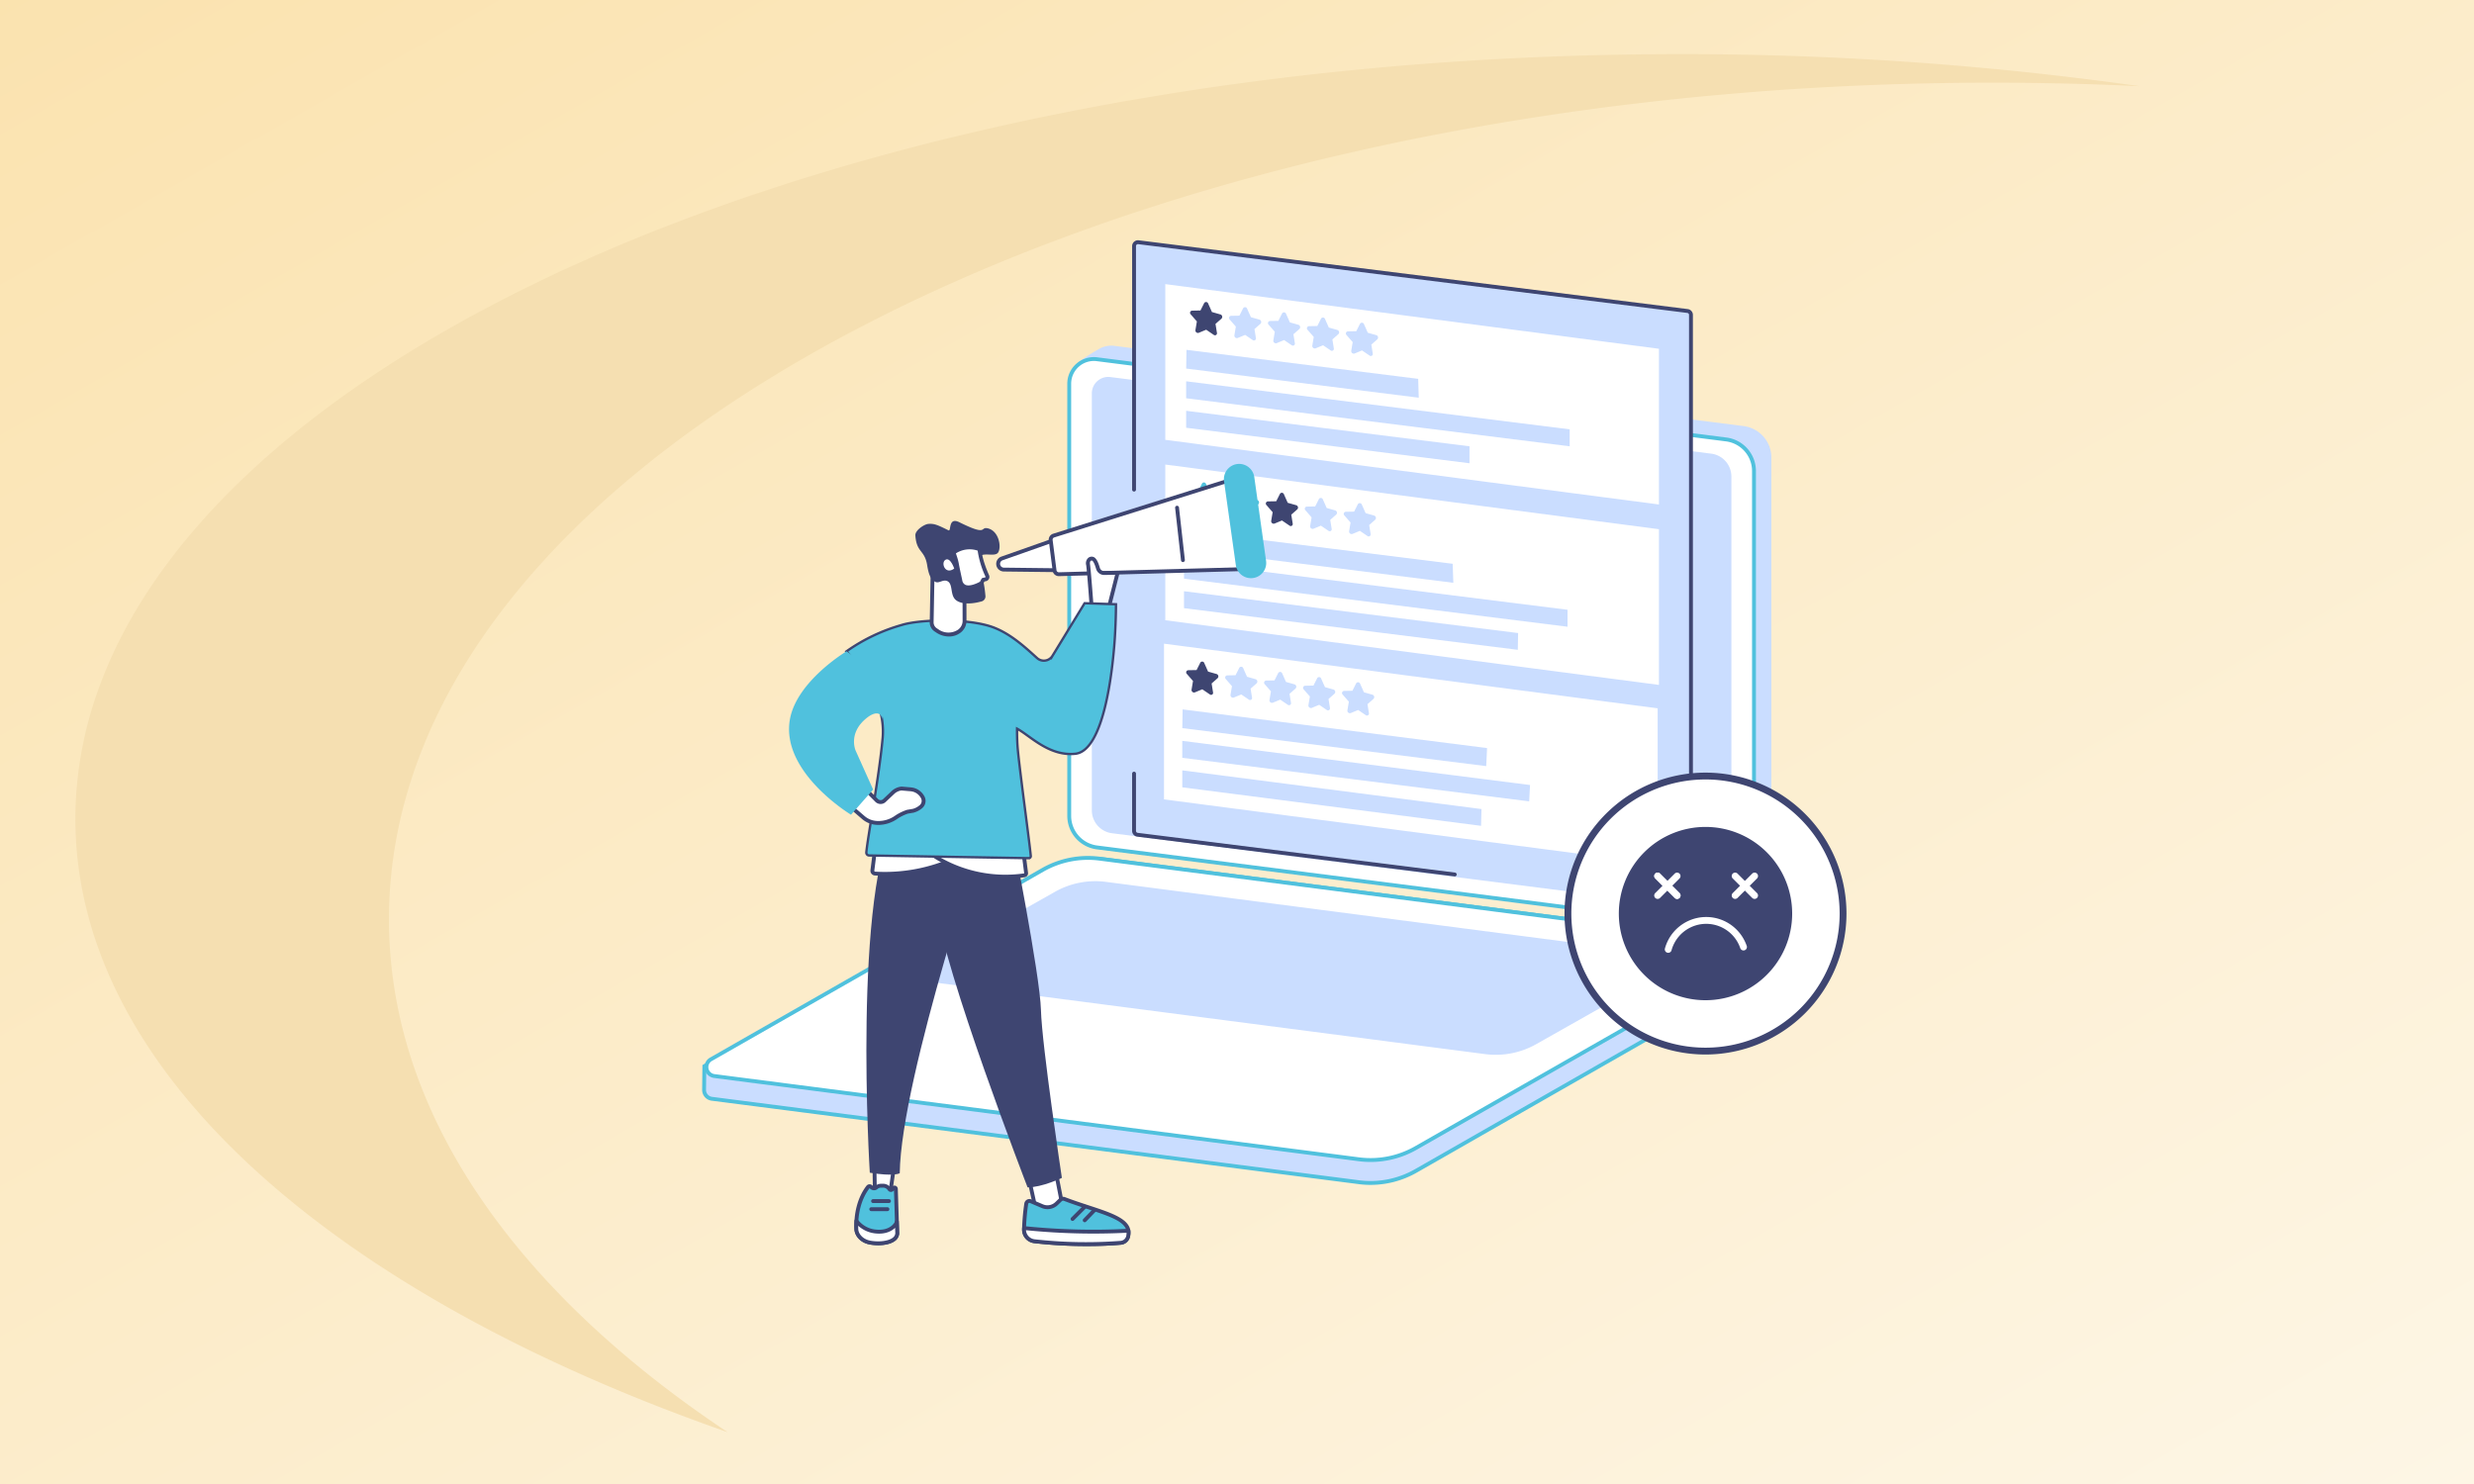 <?xml version="1.0" encoding="utf-8"?>
<svg xmlns="http://www.w3.org/2000/svg" xmlns:xlink="http://www.w3.org/1999/xlink" width="1050" height="630" viewBox="0 0 1050 630">
  <rect x="0" y="0" width="1050" height="630" fill="#808080" stroke="none"/>
  <defs>
    <linearGradient id="linear-gradient" x1="1.473" y1="1.474" x2="-0.412" y2="-0.479" gradientUnits="objectBoundingBox">
      <stop offset="0" stop-color="#fff"/>
      <stop offset="1" stop-color="#f9da97"/>
    </linearGradient>
    <clipPath id="clip-path">
      <rect id="Rectangle_26683" data-name="Rectangle 26683" width="453.794" height="427" fill="none"/>
    </clipPath>
    <clipPath id="clip-path-2">
      <rect id="Rectangle_26714" data-name="Rectangle 26714" width="119.673" height="119.673" fill="none"/>
    </clipPath>
    <clipPath id="clip-how_to_delete_my_google_reviews">
      <rect width="1050" height="630"/>
    </clipPath>
  </defs>
  <g id="how_to_delete_my_google_reviews" data-name="how to delete my google reviews" clip-path="url(#clip-how_to_delete_my_google_reviews)">
    <rect width="1050" height="630" fill="#fff"/>
    <path id="Subtraction_10" data-name="Subtraction 10" d="M0,0H1050V630H0Z" fill="url(#linear-gradient)"/>
    <path id="Path_311" data-name="Path 311" d="M233.916,433.238c.207,106.89,109.118,201.462,276.807,260.05C420.814,633.411,367.16,557.98,367,475.929,366.61,280.316,670.2,121.144,1045.078,120.4q32.9-.059,65.023,1.5a1381.87,1381.87,0,0,0-198.052-13.615C537.175,109.032,233.563,254.51,233.916,433.238Z" transform="translate(-201.916 -85.289)" fill="#f5dfb1"/>
    <g id="Group_2755" data-name="Group 2755" transform="translate(298 102)">
      <g id="Group_2754" data-name="Group 2754" clip-path="url(#clip-path)">
        <path id="Path_4096" data-name="Path 4096" d="M574.832,326.373,306.971,289.121a13.47,13.47,0,0,1-11.766-13.361L291.531,88.924a92.254,92.254,0,0,1,9.567-6.089,10.4,10.4,0,0,1,5.9-.966L574.06,115.929a13.468,13.468,0,0,1,11.765,13.361V312.8A10.426,10.426,0,0,1,582,320.884c-2.137,1.757-7.172,5.489-7.172,5.489" transform="translate(-132.032 -37.039)" fill="#caddff"/>
        <path id="Path_4097" data-name="Path 4097" d="M563.593,333.552,296.529,299.494a13.468,13.468,0,0,1-11.765-13.361V102.626a10.466,10.466,0,0,1,11.79-10.382L563.618,126.3a13.47,13.47,0,0,1,11.766,13.361V323.17a10.466,10.466,0,0,1-11.79,10.382" transform="translate(-128.967 -41.737)" fill="#fff"/>
        <path id="Path_4098" data-name="Path 4098" d="M564.237,333.78a11.278,11.278,0,0,1-1.427-.091L295.745,299.63a14.32,14.32,0,0,1-12.482-14.175V101.948a11.287,11.287,0,0,1,12.715-11.2L563.043,124.81a14.319,14.319,0,0,1,12.482,14.175V322.492a11.287,11.287,0,0,1-11.288,11.287m-1.22-1.719a9.645,9.645,0,0,0,10.866-9.568V138.985a12.674,12.674,0,0,0-11.048-12.547L295.77,92.379a9.645,9.645,0,0,0-10.866,9.568V285.455A12.674,12.674,0,0,0,295.953,298Z" transform="translate(-128.287 -41.059)" fill="#50c1dd"/>
        <path id="Path_4099" data-name="Path 4099" d="M565.856,332.273,310.85,299.753a9.8,9.8,0,0,1-8.556-9.716V113.026a6.991,6.991,0,0,1,7.875-6.935l255.006,32.521a9.794,9.794,0,0,1,8.556,9.716v177.01a6.99,6.99,0,0,1-7.875,6.934" transform="translate(-136.906 -48.022)" fill="#caddff"/>
        <path id="Path_4100" data-name="Path 4100" d="M279.5,617.24,4.835,581.818A3.786,3.786,0,0,1,1.5,577.943c.019-1.241.119-9.984.119-9.984l145.229-83.025a41.538,41.538,0,0,1,25-4.7l271.2,34.984A4.648,4.648,0,0,1,446.728,518l.436,1.021s-.233,7.291-.138,8.995a3.728,3.728,0,0,1-1.92,3.5L303.521,612.476A38.557,38.557,0,0,1,279.5,617.24" transform="translate(-0.679 -217.351)" fill="#caddff"/>
        <path id="Path_4101" data-name="Path 4101" d="M283.658,617.687a38.917,38.917,0,0,1-4.941-.314L4.051,581.951a4.6,4.6,0,0,1-4.05-4.7c.019-1.241.119-9.981.119-9.981l.005-.47.408-.233,145.229-83.024a42.319,42.319,0,0,1,25.514-4.8l271.2,34.984A5.49,5.49,0,0,1,446.8,517l.507,1.188-.005.182c0,.072-.231,7.274-.139,8.923a4.537,4.537,0,0,1-2.333,4.261L303.249,612.508a39.651,39.651,0,0,1-19.591,5.179m-4.732-1.942a37.964,37.964,0,0,0,23.509-4.662L444.018,530.13a2.888,2.888,0,0,0,1.508-2.745c-.088-1.588.1-7.72.132-8.884l-.365-.854a3.842,3.842,0,0,0-3.029-2.292l-271.2-34.984a40.618,40.618,0,0,0-24.49,4.6L1.756,567.756c-.021,1.832-.1,8.45-.114,9.518a2.98,2.98,0,0,0,2.618,3.048Z" transform="translate(0 -216.67)" fill="#50c1dd"/>
        <path id="Path_4102" data-name="Path 4102" d="M39.429,576.087l-32.8-4.237a3.817,3.817,0,0,1-1.408-7.1l140.825-80.43a38.557,38.557,0,0,1,24.021-4.764L443.749,514.91a3.816,3.816,0,0,1,1.408,7.1L304.334,602.44a38.557,38.557,0,0,1-24.021,4.764Z" transform="translate(-1.492 -217.045)" fill="#fff"/>
        <path id="Path_4103" data-name="Path 4103" d="M284.47,607.657a38.909,38.909,0,0,1-4.941-.314L5.844,571.988a4.638,4.638,0,0,1-1.71-8.627l140.825-80.43a39.609,39.609,0,0,1,24.531-4.865L443.175,513.42a4.638,4.638,0,0,1,1.71,8.627l-140.825,80.43a39.647,39.647,0,0,1-19.59,5.18M38.855,574.6l240.884,31.118a37.97,37.97,0,0,0,23.508-4.663l140.824-80.43a3,3,0,0,0-1.105-5.573L169.282,479.694a37.962,37.962,0,0,0-23.508,4.663L4.949,564.787a3,3,0,0,0,1.105,5.573Z" transform="translate(-0.812 -216.37)" fill="#50c1dd"/>
        <path id="Path_4104" data-name="Path 4104" d="M408.623,570.744,171.3,539.863a3.447,3.447,0,0,1-1.272-6.413l55.8-31.548a34.823,34.823,0,0,1,21.7-4.3l237.319,30.88a3.447,3.447,0,0,1,1.272,6.413l-55.8,31.548a34.829,34.829,0,0,1-21.7,4.3" transform="translate(-76.218 -225.231)" fill="#caddff"/>
        <path id="Path_4105" data-name="Path 4105" d="M569.547,282.252,336.5,253.053a1.658,1.658,0,0,1-1.451-1.645V3.157a1.657,1.657,0,0,1,1.864-1.645l233.046,29.2a1.658,1.658,0,0,1,1.451,1.645V280.607a1.657,1.657,0,0,1-1.863,1.645" transform="translate(-151.741 -0.679)" fill="#caddff"/>
        <path id="Path_4106" data-name="Path 4106" d="M568.792,127.577,359.273,100.126v-66.1L568.792,61.472Z" transform="translate(-162.712 -15.408)" fill="#fff"/>
        <path id="Path_4107" data-name="Path 4107" d="M568.794,267.577l-209.52-27.451v-66.1l209.52,27.451Z" transform="translate(-162.713 -78.813)" fill="#fff"/>
        <path id="Path_4108" data-name="Path 4108" d="M567.8,406.577l-209.52-27.451v-66.1L567.8,340.472Z" transform="translate(-162.26 -141.765)" fill="#fff"/>
        <path id="Path_4109" data-name="Path 4109" d="M538.237,137.039,375.462,116.644v-7.2l162.775,20.395Z" transform="translate(-170.044 -49.569)" fill="#caddff"/>
        <path id="Path_4110" data-name="Path 4110" d="M495.722,154.6l-120.26-15.068v-7.2l120.26,15.068Z" transform="translate(-170.044 -59.934)" fill="#caddff"/>
        <path id="Path_4111" data-name="Path 4111" d="M474.188,105.345l-98.7-12.366.132-7.947,98.343,12.31Z" transform="translate(-170.055 -38.51)" fill="#caddff"/>
        <path id="Path_4112" data-name="Path 4112" d="M391.373,53.174l-3.581-1.018-1.6-3.593a.935.935,0,0,0-1.683-.224l-1.6,3.168-3.581.066a.919.919,0,0,0-.52,1.6l2.592,2.976-.612,3.635a1.077,1.077,0,0,0,1.362,1.212l3.2-1.329,3.2,2.18a.849.849,0,0,0,1.362-.85l-.612-3.8,2.592-2.287a1.064,1.064,0,0,0-.52-1.737" transform="translate(-171.427 -21.692)" fill="#3e4571"/>
        <path id="Path_4113" data-name="Path 4113" d="M421.6,57.189l-3.581-1.018-1.6-3.593a.935.935,0,0,0-1.683-.224l-1.6,3.168-3.581.066a.919.919,0,0,0-.52,1.6l2.592,2.976-.612,3.635a1.077,1.077,0,0,0,1.362,1.212l3.2-1.329,3.2,2.18a.849.849,0,0,0,1.362-.85l-.612-3.8,2.592-2.287a1.064,1.064,0,0,0-.52-1.737" transform="translate(-185.116 -23.511)" fill="#caddff"/>
        <path id="Path_4114" data-name="Path 4114" d="M451.822,61.2l-3.581-1.018-1.6-3.593a.936.936,0,0,0-1.684-.224l-1.6,3.168-3.581.066a.919.919,0,0,0-.521,1.6l2.592,2.976-.612,3.635a1.077,1.077,0,0,0,1.362,1.212l3.2-1.329,3.2,2.18a.849.849,0,0,0,1.362-.85l-.612-3.8,2.592-2.287a1.064,1.064,0,0,0-.52-1.737" transform="translate(-198.804 -25.329)" fill="#caddff"/>
        <path id="Path_4115" data-name="Path 4115" d="M482.047,65.22,478.465,64.2l-1.6-3.593a.935.935,0,0,0-1.683-.224l-1.6,3.168L470,63.619a.918.918,0,0,0-.52,1.6l2.592,2.976-.612,3.635a1.076,1.076,0,0,0,1.362,1.212l3.2-1.329,3.2,2.18a.849.849,0,0,0,1.362-.85l-.612-3.8,2.592-2.287a1.064,1.064,0,0,0-.52-1.737" transform="translate(-212.493 -27.148)" fill="#caddff"/>
        <path id="Path_4116" data-name="Path 4116" d="M512.271,69.235l-3.581-1.018-1.6-3.593A.935.935,0,0,0,505.4,64.4l-1.6,3.168-3.581.066a.918.918,0,0,0-.52,1.6l2.592,2.976-.612,3.635a1.077,1.077,0,0,0,1.362,1.212l3.2-1.329,3.2,2.18a.849.849,0,0,0,1.362-.85l-.612-3.8,2.592-2.287a1.064,1.064,0,0,0-.52-1.737" transform="translate(-226.181 -28.966)" fill="#caddff"/>
        <path id="Path_4117" data-name="Path 4117" d="M519.689,414.119,372.461,395.645v-7.2l147.593,18.738Z" transform="translate(-168.684 -175.926)" fill="#caddff"/>
        <path id="Path_4118" data-name="Path 4118" d="M499.264,434.88l-126.8-16.346v-7.2l126.984,16.429Z" transform="translate(-168.685 -186.292)" fill="#caddff"/>
        <path id="Path_4119" data-name="Path 4119" d="M501.464,388.106,372.487,371.98l.132-7.947,129.209,16.414Z" transform="translate(-168.696 -164.868)" fill="#caddff"/>
        <path id="Path_4120" data-name="Path 4120" d="M388.372,332.175l-3.581-1.018-1.6-3.593a.935.935,0,0,0-1.684-.224l-1.6,3.168-3.581.066a.919.919,0,0,0-.521,1.6l2.592,2.976-.612,3.635A1.077,1.077,0,0,0,379.143,340l3.2-1.329,3.2,2.18a.85.85,0,0,0,1.362-.85l-.612-3.8,2.592-2.287a1.064,1.064,0,0,0-.52-1.737" transform="translate(-170.068 -148.049)" fill="#3e4571"/>
        <path id="Path_4121" data-name="Path 4121" d="M418.6,336.19l-3.581-1.018-1.6-3.593a.935.935,0,0,0-1.683-.224l-1.6,3.168-3.581.066a.919.919,0,0,0-.52,1.6l2.592,2.976-.612,3.635a1.076,1.076,0,0,0,1.362,1.212l3.2-1.329,3.2,2.18a.849.849,0,0,0,1.362-.85l-.612-3.8,2.592-2.287a1.064,1.064,0,0,0-.52-1.737" transform="translate(-183.757 -149.868)" fill="#caddff"/>
        <path id="Path_4122" data-name="Path 4122" d="M448.821,340.206l-3.581-1.018-1.6-3.593a.935.935,0,0,0-1.683-.224l-1.6,3.168-3.581.066a.919.919,0,0,0-.52,1.6l2.592,2.976-.612,3.635a1.076,1.076,0,0,0,1.362,1.212l3.2-1.329,3.2,2.18a.849.849,0,0,0,1.362-.85l-.612-3.8,2.592-2.287a1.064,1.064,0,0,0-.52-1.737" transform="translate(-197.445 -151.687)" fill="#caddff"/>
        <path id="Path_4123" data-name="Path 4123" d="M479.046,344.221l-3.581-1.018-1.6-3.593a.935.935,0,0,0-1.684-.224l-1.6,3.168L467,342.62a.919.919,0,0,0-.52,1.6l2.592,2.976-.612,3.635a1.077,1.077,0,0,0,1.362,1.212l3.2-1.329,3.2,2.18a.849.849,0,0,0,1.362-.85l-.612-3.8,2.592-2.287a1.064,1.064,0,0,0-.52-1.737" transform="translate(-211.134 -153.505)" fill="#caddff"/>
        <path id="Path_4124" data-name="Path 4124" d="M509.271,348.236l-3.581-1.018-1.6-3.593a.935.935,0,0,0-1.683-.224l-1.6,3.168-3.581.066a.919.919,0,0,0-.52,1.6l2.592,2.976-.612,3.635a1.077,1.077,0,0,0,1.362,1.212l3.2-1.329,3.2,2.18a.849.849,0,0,0,1.362-.85l-.612-3.8,2.592-2.287a1.064,1.064,0,0,0-.52-1.737" transform="translate(-224.822 -155.323)" fill="#caddff"/>
        <path id="Path_4125" data-name="Path 4125" d="M536.571,277.039,373.8,256.644v-7.2l162.775,20.395Z" transform="translate(-169.289 -112.973)" fill="#caddff"/>
        <path id="Path_4126" data-name="Path 4126" d="M515.46,297.2,373.8,279.533v-7.2l141.8,17.752Z" transform="translate(-169.289 -123.339)" fill="#caddff"/>
        <path id="Path_4127" data-name="Path 4127" d="M488.117,247.328,373.822,232.979l.132-7.947,113.889,14.226Z" transform="translate(-169.301 -101.915)" fill="#caddff"/>
        <path id="Path_4128" data-name="Path 4128" d="M389.707,193.174l-3.581-1.018-1.6-3.593a.935.935,0,0,0-1.683-.224l-1.6,3.168-3.581.066a.919.919,0,0,0-.521,1.6l2.592,2.976-.612,3.635a1.077,1.077,0,0,0,1.362,1.212l3.2-1.329,3.2,2.18a.85.85,0,0,0,1.362-.85l-.612-3.8,2.592-2.287a1.064,1.064,0,0,0-.52-1.737" transform="translate(-170.673 -85.097)" fill="#50c1dd"/>
        <path id="Path_4129" data-name="Path 4129" d="M419.931,197.189l-3.582-1.018-1.6-3.593a.935.935,0,0,0-1.683-.224l-1.6,3.168-3.582.066a.919.919,0,0,0-.52,1.6l2.592,2.976-.612,3.635a1.076,1.076,0,0,0,1.362,1.212l3.2-1.329,3.2,2.18a.849.849,0,0,0,1.362-.85l-.612-3.8,2.592-2.287a1.064,1.064,0,0,0-.52-1.737" transform="translate(-184.361 -86.915)" fill="#50c1dd"/>
        <path id="Path_4130" data-name="Path 4130" d="M450.156,201.2l-3.581-1.018-1.6-3.593a.935.935,0,0,0-1.683-.224l-1.6,3.168-3.581.066a.918.918,0,0,0-.52,1.6l2.592,2.976-.612,3.635a1.076,1.076,0,0,0,1.362,1.212l3.2-1.329,3.2,2.18a.849.849,0,0,0,1.362-.85l-.612-3.8,2.592-2.287a1.064,1.064,0,0,0-.52-1.737" transform="translate(-198.05 -88.734)" fill="#3e4571"/>
        <path id="Path_4131" data-name="Path 4131" d="M480.381,205.22,476.8,204.2l-1.6-3.593a.935.935,0,0,0-1.684-.224l-1.6,3.168-3.581.066a.918.918,0,0,0-.52,1.6l2.592,2.976-.612,3.635a1.077,1.077,0,0,0,1.362,1.212l3.2-1.329,3.2,2.18a.849.849,0,0,0,1.362-.85l-.612-3.8,2.592-2.287a1.064,1.064,0,0,0-.52-1.737" transform="translate(-211.738 -90.552)" fill="#caddff"/>
        <path id="Path_4132" data-name="Path 4132" d="M510.6,209.235l-3.581-1.018-1.6-3.593a.935.935,0,0,0-1.683-.224l-1.6,3.168-3.581.066a.918.918,0,0,0-.52,1.6l2.592,2.976-.612,3.635a1.077,1.077,0,0,0,1.362,1.212l3.2-1.329,3.2,2.18a.849.849,0,0,0,1.362-.85l-.612-3.8,2.592-2.287a1.064,1.064,0,0,0-.52-1.737" transform="translate(-225.427 -92.371)" fill="#caddff"/>
        <path id="Path_4133" data-name="Path 4133" d="M470.488,456.849a.82.82,0,0,1-.1-.007L335.719,439.97a2.483,2.483,0,0,1-2.17-2.459V413.239a.821.821,0,1,1,1.641,0v24.272a.838.838,0,0,0,.733.831l134.666,16.872a.821.821,0,0,1-.1,1.635" transform="translate(-151.062 -186.781)" fill="#3e4571"/>
        <path id="Path_4134" data-name="Path 4134" d="M569.074,282.407a2.418,2.418,0,0,1-.307-.019l-46.939-5.881a.821.821,0,0,1,.2-1.629l46.938,5.881a.837.837,0,0,0,.941-.831V31.677a.839.839,0,0,0-.733-.831L336.131,1.648a.837.837,0,0,0-.94.831V105.826a.821.821,0,1,1-1.641,0V2.478A2.478,2.478,0,0,1,336.335.019l233.047,29.2a2.482,2.482,0,0,1,2.17,2.459V279.929a2.477,2.477,0,0,1-2.478,2.478" transform="translate(-151.062 0)" fill="#3e4571"/>
        <path id="Path_4135" data-name="Path 4135" d="M246.518,694.489l6.762,30.827,11.734.612-6.477-33.369Z" transform="translate(-111.646 -313.654)" fill="#fff"/>
        <path id="Path_4136" data-name="Path 4136" d="M264.336,726.069h-.043l-11.734-.612a.821.821,0,0,1-.759-.644l-6.762-30.827a.821.821,0,0,1,.672-.986l12.019-1.93a.823.823,0,0,1,.936.654l6.477,33.368a.821.821,0,0,1-.805.977m-11.067-2.22,10.061.525L257.2,692.816l-10.376,1.666Z" transform="translate(-110.967 -312.975)" fill="#3e4571"/>
        <path id="Path_4137" data-name="Path 4137" d="M250.627,745.873a91.787,91.787,0,0,0-.939,10.921,4.985,4.985,0,0,0,4.372,4.975,196.271,196.271,0,0,0,36.829.661,3.53,3.53,0,0,0,3.055-3.105c1.549-7.85-12.115-9.775-27.094-15.47a1.618,1.618,0,0,0-1.7.346l-1.615,1.563a5.593,5.593,0,0,1-6.083,1.126l-4.913-2.095a1.381,1.381,0,0,0-1.909,1.078" transform="translate(-113.081 -336.837)" fill="#50c1dd"/>
        <path id="Path_4138" data-name="Path 4138" d="M275.954,763.159a195.317,195.317,0,0,1-22.678-1.254,5.8,5.8,0,0,1-5.089-5.8,92.9,92.9,0,0,1,.948-11.026l.812.115-.812-.115a2.2,2.2,0,0,1,3.044-1.719l4.914,2.094a4.761,4.761,0,0,0,5.19-.961l1.615-1.564a2.449,2.449,0,0,1,2.564-.522c3.491,1.327,6.848,2.428,10.1,3.493,10.525,3.452,18.839,6.179,17.512,12.9a4.365,4.365,0,0,1-3.785,3.764c-4.657.422-9.576.59-14.33.59m-24.639-18.334a.568.568,0,0,0-.275.073.552.552,0,0,0-.28.411,91.357,91.357,0,0,0-.931,10.815,4.16,4.16,0,0,0,3.656,4.152,193.874,193.874,0,0,0,36.651.658,2.7,2.7,0,0,0,2.324-2.447c1.046-5.3-6.277-7.7-16.413-11.026-3.265-1.071-6.641-2.178-10.167-3.518a.8.8,0,0,0-.839.168l-1.615,1.564a6.4,6.4,0,0,1-6.975,1.291l-4.914-2.094a.553.553,0,0,0-.22-.047" transform="translate(-112.402 -336.159)" fill="#3e4571"/>
        <path id="Path_4139" data-name="Path 4139" d="M249.7,766.489s-.008.408-.01.6a4.984,4.984,0,0,0,4.372,4.975,196.325,196.325,0,0,0,36.829.661,3.529,3.529,0,0,0,3.055-3.105,10.254,10.254,0,0,0,.055-2.009l-.971.048a283.552,283.552,0,0,1-41.463-.992Z" transform="translate(-113.082 -347.136)" fill="#fff"/>
        <path id="Path_4140" data-name="Path 4140" d="M275.954,773.457a195.184,195.184,0,0,1-22.678-1.255,5.8,5.8,0,0,1-5.089-5.8c0-.2.011-.612.011-.612a.821.821,0,0,1,.9-.8l1.866.182a283.747,283.747,0,0,0,41.343.989l.971-.048a.815.815,0,0,1,.86.765,10.682,10.682,0,0,1-.068,2.223,4.365,4.365,0,0,1-3.785,3.763c-4.657.422-9.576.59-14.33.59m-26.118-6.744a4.166,4.166,0,0,0,3.649,3.862,193.924,193.924,0,0,0,36.651.658,2.7,2.7,0,0,0,2.324-2.447,5.708,5.708,0,0,0,.066-.989l-.136.007a285.421,285.421,0,0,1-41.584-1Z" transform="translate(-112.402 -346.457)" fill="#3e4571"/>
        <path id="Path_4141" data-name="Path 4141" d="M286.657,755.229a.821.821,0,0,1-.58-1.4l5.257-5.256a.821.821,0,0,1,1.16,1.161l-5.256,5.256a.818.818,0,0,1-.581.24" transform="translate(-129.453 -338.913)" fill="#3e4571"/>
        <path id="Path_4142" data-name="Path 4142" d="M296.094,756.967a.82.82,0,0,1-.591-1.39l4.2-4.362a.82.82,0,1,1,1.182,1.138l-4.2,4.362a.816.816,0,0,1-.591.252" transform="translate(-133.727 -340.105)" fill="#3e4571"/>
        <path id="Path_4143" data-name="Path 4143" d="M143.033,703.615l-2.931,20.57h-6.344l-.353-20.23Z" transform="translate(-60.418 -318.661)" fill="#fff"/>
        <path id="Path_4144" data-name="Path 4144" d="M139.422,724.325h-6.344a.821.821,0,0,1-.821-.806l-.353-20.231a.821.821,0,0,1,.792-.835l9.629-.339a.822.822,0,0,1,.841.936l-2.932,20.57a.82.82,0,0,1-.812.7m-5.537-1.641h4.825l2.693-18.894-7.843.276Z" transform="translate(-59.739 -317.981)" fill="#3e4571"/>
        <path id="Path_4145" data-name="Path 4145" d="M125.6,757.787c-3.766-.619-5.888-3.323-6-5.652-.345-6.922,1.484-13.5,4.913-17.968a.889.889,0,0,1,1.452.073l.09.082a1.565,1.565,0,0,0,2.081-.017,2.9,2.9,0,0,1,1.837-.69l.958-.013a3.218,3.218,0,0,1,2.7,1.482.752.752,0,0,0,1.192.073l.543-.609a.59.59,0,0,1,1,.407l.588,18.938c-.287,3.708-6.419,4.7-11.349,3.893" transform="translate(-54.146 -332.242)" fill="#50c1dd"/>
        <path id="Path_4146" data-name="Path 4146" d="M128.209,758.193a21.363,21.363,0,0,1-3.42-.275c-4.217-.693-6.558-3.755-6.691-6.42-.353-7.095,1.5-13.841,5.082-18.508a1.687,1.687,0,0,1,1.426-.661,1.717,1.717,0,0,1,1.3.688l.021.02a.751.751,0,0,0,1-.034,3.731,3.731,0,0,1,2.357-.886l.959-.014a4.029,4.029,0,0,1,3.353,1.784l.523-.608a1.411,1.411,0,0,1,2.388.973l.589,18.982,0,.044a4.2,4.2,0,0,1-1.691,3.017c-1.79,1.4-4.569,1.9-7.188,1.9m-3.154-1.895c3.739.616,7.575.082,9.329-1.294a2.545,2.545,0,0,0,1.065-1.811l-.568-18.31-.126.142a1.592,1.592,0,0,1-1.325.527,1.524,1.524,0,0,1-1.175-.71,2.43,2.43,0,0,0-1.993-1.1l-.959.014a2.085,2.085,0,0,0-1.317.495,2.373,2.373,0,0,1-3.164,0l-.172-.156-.06-.094a.067.067,0,0,0-.059-.033c-3.4,4.384-5.128,10.735-4.794,17.448.1,1.959,1.995,4.336,5.317,4.882" transform="translate(-53.467 -331.563)" fill="#3e4571"/>
        <path id="Path_4147" data-name="Path 4147" d="M136.793,761.181a3.477,3.477,0,0,1-.531,1.16c-.848,1.182-3.162,3.5-8.107,3.093a11.649,11.649,0,0,1-8.54-4.554,33.194,33.194,0,0,0-.017,3.609c.116,2.328,2.238,5.032,6,5.652,4.929.811,11.062-.186,11.348-3.893Z" transform="translate(-54.146 -344.596)" fill="#fff"/>
        <path id="Path_4148" data-name="Path 4148" d="M128.21,770.547a21.368,21.368,0,0,1-3.42-.275c-4.217-.694-6.558-3.755-6.691-6.42a34.171,34.171,0,0,1,.017-3.7.82.82,0,0,1,1.5-.4,10.754,10.754,0,0,0,7.922,4.186c4.437.36,6.524-1.57,7.373-2.754a2.64,2.64,0,0,0,.4-.887.821.821,0,0,1,1.615.181l.157,5.067a.676.676,0,0,1,0,.088,4.2,4.2,0,0,1-1.691,3.017c-1.79,1.4-4.569,1.9-7.188,1.9m-8.511-8.271q0,.747.039,1.494c.1,1.959,1.995,4.335,5.317,4.882,3.739.615,7.575.082,9.329-1.3a2.544,2.544,0,0,0,1.065-1.81l-.074-2.4c-1.306,1.255-3.781,2.77-7.966,2.43a12.805,12.805,0,0,1-7.71-3.3" transform="translate(-53.467 -343.917)" fill="#3e4571"/>
        <path id="Path_4149" data-name="Path 4149" d="M137.374,751.969h-6.8a.821.821,0,1,1,0-1.641h6.8a.821.821,0,1,1,0,1.641" transform="translate(-58.763 -339.817)" fill="#3e4571"/>
        <path id="Path_4150" data-name="Path 4150" d="M138.663,745.7h-6.8a.821.821,0,0,1,0-1.641h6.8a.821.821,0,0,1,0,1.641" transform="translate(-59.346 -336.978)" fill="#3e4571"/>
        <path id="Path_4151" data-name="Path 4151" d="M213.316,454.709s12.344,62.152,12.731,77.151,8.886,71.275,8.886,71.275-8.431,4.063-14.561,4.031c0,0-36.2-93.743-38.347-118.383s5.029-35.92,5.029-35.92Z" transform="translate(-82.256 -205.098)" fill="#3e4571"/>
        <path id="Path_4152" data-name="Path 4152" d="M179.249,447.24s-37.143,109.453-37.683,150.366c0,0-2.262,1.487-12.708-.219,0,0-7.53-120.913,11.775-152.381Z" transform="translate(-57.704 -201.539)" fill="#3e4571"/>
        <path id="Path_4153" data-name="Path 4153" d="M252.411,233.244,231.254,240.7a2.435,2.435,0,0,0,.791,4.733l22.451.263Z" transform="translate(-103.994 -105.634)" fill="#fff"/>
        <path id="Path_4154" data-name="Path 4154" d="M253.817,245.84h-.009l-22.452-.263a3.255,3.255,0,0,1-1.054-6.328l21.157-7.459a.821.821,0,0,1,1.082.638l2.086,12.454a.82.82,0,0,1-.81.956m-2.733-12.176L230.848,240.8a1.614,1.614,0,0,0,.527,3.139l21.47.251Z" transform="translate(-103.314 -104.955)" fill="#3e4571"/>
        <path id="Path_4155" data-name="Path 4155" d="M351.819,183.043l-80.185,25.229a1.812,1.812,0,0,0-1.259,1.957l1.644,12.854a1.82,1.82,0,0,0,1.859,1.584l84.62-2.344Z" transform="translate(-122.444 -82.899)" fill="#fff"/>
        <path id="Path_4156" data-name="Path 4156" d="M273.146,224.809a2.632,2.632,0,0,1-2.622-2.3l-1.643-12.854a2.632,2.632,0,0,1,1.827-2.844l80.185-25.229a.82.82,0,0,1,1.055.646l6.679,39.28a.821.821,0,0,1-.786.958l-84.62,2.343h-.075m77.342-41.38L271.2,208.376a.992.992,0,0,0-.691,1.07l1.643,12.854a1.012,1.012,0,0,0,1.024.867l83.674-2.317Z" transform="translate(-121.764 -82.219)" fill="#3e4571"/>
        <path id="Path_4157" data-name="Path 4157" d="M417.122,222.009a6.475,6.475,0,0,1-7.316-5.488L404.8,180.932a6.48,6.48,0,0,1,12.837-1.784l5.006,35.589a6.449,6.449,0,0,1-5.521,7.272" transform="translate(-183.302 -78.621)" fill="#50c1dd"/>
        <path id="Path_4158" data-name="Path 4158" d="M370.219,229.892a.82.82,0,0,1-.814-.729l-2.5-22.284a.821.821,0,0,1,1.631-.183l2.5,22.284a.821.821,0,0,1-.724.907.876.876,0,0,1-.092,0" transform="translate(-166.165 -93.281)" fill="#3e4571"/>
        <path id="Path_4159" data-name="Path 4159" d="M169.411,475s-14.254,8.7-36.225,7.581a1.206,1.206,0,0,1-1.141-1.354l1.185-9.3Z" transform="translate(-59.798 -213.732)" fill="#fff"/>
        <path id="Path_4160" data-name="Path 4160" d="M136.345,482.824q-1.9,0-3.881-.1a2.026,2.026,0,0,1-1.913-2.277l1.184-9.3a.827.827,0,0,1,.884-.714l36.181,3.078a.821.821,0,0,1,.358,1.518c-.136.083-13.023,7.8-32.813,7.8m-3.08-10.693-1.085,8.525a.373.373,0,0,0,.085.29.388.388,0,0,0,.283.14,70.772,70.772,0,0,0,33.293-6.183Z" transform="translate(-59.118 -213.052)" fill="#3e4571"/>
        <path id="Path_4161" data-name="Path 4161" d="M176.531,474.461a55.546,55.546,0,0,0,40.122,9.51.881.881,0,0,0,.8-.961l-1.232-9.677Z" transform="translate(-79.949 -214.369)" fill="#fff"/>
        <path id="Path_4162" data-name="Path 4162" d="M207.954,484.695a56.649,56.649,0,0,1-32.616-10.272.821.821,0,0,1,.489-1.462l39.687-1.128a.826.826,0,0,1,.838.717l1.232,9.677a1.7,1.7,0,0,1-1.492,1.877,56.421,56.421,0,0,1-8.137.591M178.377,474.53a55.848,55.848,0,0,0,37.477,7.949.153.153,0,0,0,.1-.05l-1.14-8.934Z" transform="translate(-79.27 -213.689)" fill="#3e4571"/>
        <path id="Path_4163" data-name="Path 4163" d="M300.869,267.6s-1.133-15.494-1.506-17.93,1.2-2.862,1.959-2.6c.985.345,1.752,2.394,2.22,4.042a2.773,2.773,0,0,0,2.826,2.016l5.521-.109-3.755,14.816Z" transform="translate(-135.554 -111.866)" fill="#fff"/>
        <path id="Path_4164" data-name="Path 4164" d="M307.456,267.979h-.028l-7.265-.24a.821.821,0,0,1-.792-.76c-.011-.155-1.134-15.489-1.5-17.866a3.1,3.1,0,0,1,.857-3.081,2.3,2.3,0,0,1,2.184-.413c.684.24,1.711.976,2.738,4.593a1.946,1.946,0,0,0,1.989,1.42l5.553-.11a.821.821,0,0,1,.811,1.023l-3.754,14.815a.822.822,0,0,1-.795.62m-6.5-1.856,5.868.194,3.327-13.132-4.445.087a3.568,3.568,0,0,1-3.632-2.611c-.721-2.538-1.408-3.389-1.7-3.492a.665.665,0,0,0-.593.127c-.3.249-.4.807-.284,1.571.332,2.162,1.227,14.115,1.459,17.257" transform="translate(-134.874 -111.186)" fill="#3e4571"/>
        <path id="Path_4165" data-name="Path 4165" d="M225.539,300.5c.792-9.184.8-18.436.8-18.436l-13.319-.439-13.638,22.348a4.289,4.289,0,0,1-6.526.945c-4.761-4.29-10.883-10.072-18.321-12.948-10.287-3.978-31.066-3.621-39.2-1.084a76.869,76.869,0,0,0-23.4,11.193s17.12,17.735,15.377,36.773c-1.531,16.738-6.438,42.562-6.929,48.566a1.2,1.2,0,0,0,1.178,1.3l67.751,1.145a.847.847,0,0,0,.863-.918c-.466-5.281-4.08-31.595-5.417-44.216a88.306,88.306,0,0,1-.4-9.84c5.465,2.934,13.63,11.843,24.751,10.648,12.449-1.338,15.744-37.174,16.422-45.034" transform="translate(-50.699 -127.545)" fill="#50c1dd" stroke="#3e4571" stroke-width="1"/>
        <path id="Path_4166" data-name="Path 4166" d="M111.409,416.4l9.96,10a2.339,2.339,0,0,0,3.3.013l3.539-3.342a6.275,6.275,0,0,1,3.692-1.725l3.819.324a6.392,6.392,0,0,1,5.267,3.575,3.239,3.239,0,0,1-1.04,3.959,8.308,8.308,0,0,1-3.082,1.575l-2.507.431a20.158,20.158,0,0,0-4.585,2.241,13.006,13.006,0,0,1-8.248,2.5l-.268-.017a9.393,9.393,0,0,1-5.543-2.256l-11.309-9.735Z" transform="translate(-47.285 -188.582)" fill="#fff"/>
        <path id="Path_4167" data-name="Path 4167" d="M121.558,436.107c-.251,0-.5-.008-.763-.024l-.267-.016a10.275,10.275,0,0,1-6.027-2.453l-11.309-9.736a.821.821,0,0,1-.066-1.18l7-7.54a.821.821,0,0,1,.587-.262.805.805,0,0,1,.6.241l9.96,10a1.52,1.52,0,0,0,2.143.008l3.552-3.355a7.036,7.036,0,0,1,4.25-1.949.551.551,0,0,1,.075,0l3.819.324a7.179,7.179,0,0,1,5.939,4.04,4.037,4.037,0,0,1-1.266,4.95,9.072,9.072,0,0,1-3.458,1.745l-2.443.42a19.256,19.256,0,0,0-4.313,2.113,14.157,14.157,0,0,1-8.011,2.67m-16.65-12.917,10.663,9.179a8.626,8.626,0,0,0,5.059,2.059l.268.016a12.324,12.324,0,0,0,7.722-2.348,20.779,20.779,0,0,1,4.8-2.351.876.876,0,0,1,.118-.03l2.507-.431a7.349,7.349,0,0,0,2.7-1.4,2.415,2.415,0,0,0,.829-2.947c-.009-.018-.018-.037-.026-.055a5.533,5.533,0,0,0-4.577-3.077l-3.783-.322a5.522,5.522,0,0,0-3.086,1.487l-3.552,3.355a3.161,3.161,0,0,1-4.446-.031L110.75,416.9Z" transform="translate(-46.606 -187.903)" fill="#3e4571"/>
        <path id="Path_4168" data-name="Path 4168" d="M106.881,347.813l-.068-.486a2.362,2.362,0,0,0-.67-1.391c-1.99-1.9-5.691,1.277-5.691,1.277-8.154,6.437-4.768,13.914-4.768,13.914l7.426,16.53-9.4,10.67s-29.948-18.017-25.917-40.5c2.917-16.268,24.011-28.85,24.011-28.85l11.019,7.359,5.921,12.155Z" transform="translate(-30.535 -144.464)" fill="#50c1dd"/>
        <path id="Path_4169" data-name="Path 4169" d="M178.053,278.784l.4-21.112,13.513,4.721.039,16.192a5.492,5.492,0,0,1-2.247,4.085c-2.708,2.052-6.549,1.744-9.369-.152l-.653-.439a3.824,3.824,0,0,1-1.688-3.295" transform="translate(-80.638 -116.698)" fill="#fff"/>
        <path id="Path_4170" data-name="Path 4170" d="M184.715,284.234a9.827,9.827,0,0,1-5.459-1.715l-.653-.439a4.618,4.618,0,0,1-2.051-4l.4-21.108a.821.821,0,0,1,1.091-.759l13.514,4.721a.821.821,0,0,1,.549.773l.04,16.191a6.311,6.311,0,0,1-2.608,4.766,7.938,7.938,0,0,1-4.829,1.565m-6.139-26.093-.382,19.98v.01a2.987,2.987,0,0,0,1.326,2.587l.653.439a7.367,7.367,0,0,0,8.415.178,4.716,4.716,0,0,0,1.923-3.449l-.038-15.59Zm-1.2,19.964h0Z" transform="translate(-79.958 -116.018)" fill="#3e4571"/>
        <path id="Path_4171" data-name="Path 4171" d="M196.157,220.946c-3.487-.84.3,3.56-12.056-2.574-4.921-2.443-3.367,4.043-4.645,3.412-4.72-2.328-6.017-2.914-8.557-2.72-1.683.128-5.649,2.668-5.5,4.918.485,7.342,3.961,6.053,5,12.569.734,4.577,1.717,6.107,3.343,7.05,1.645.954,3.36-1.152,5.235-.246,2.426,1.174,1.141,5.468,3.3,7.738,1.362,1.431,4.914,2.623,11.26.86a2.2,2.2,0,0,0,1.606-2.327c-.128-1.362-.3-3.081-.6-4.711-1.436-7.767-3.751-9.883-2.47-11.6,1.962-2.624,7.169.027,8.5-2.179,1.385-2.291.35-9.045-4.424-10.2" transform="translate(-74.906 -98.648)" fill="#3e4571"/>
        <path id="Path_4172" data-name="Path 4172" d="M195.071,240.531l.675,2.05a22.058,22.058,0,0,1,.751,2.951c.341,1.875,1.053,5.071,1.431,6.873,1.218,5.793,8.963,1.073,8.963,1.073l.73-1.4.964-.2a1.089,1.089,0,0,0,.508-.243,1.044,1.044,0,0,0,.261-1.21c-.992-2.213-3.008-7.145-3.308-11.3a11.541,11.541,0,0,0-10.977,1.407" transform="translate(-88.346 -107.939)" fill="#fff"/>
        <path id="Path_4173" data-name="Path 4173" d="M200.67,255.418a4.705,4.705,0,0,1-1.875-.354,4.117,4.117,0,0,1-2.348-3.178c-.1-.494-.233-1.093-.373-1.741-.362-1.685-.814-3.781-1.063-5.154a21.417,21.417,0,0,0-.723-2.841l-.675-2.05a.821.821,0,0,1,.3-.925,12.276,12.276,0,0,1,11.794-1.485.82.82,0,0,1,.477.687c.295,4.089,2.363,9.069,3.238,11.021a1.862,1.862,0,0,1-.463,2.158,1.925,1.925,0,0,1-.888.434l-.583.121-.551,1.056a.815.815,0,0,1-.3.322,13.613,13.613,0,0,1-5.97,1.927m-5.3-15.242.481,1.461a23.073,23.073,0,0,1,.779,3.06c.245,1.347.693,3.43,1.053,5.1.141.651.27,1.252.374,1.748a2.547,2.547,0,0,0,1.393,2.009c1.779.771,4.872-.625,6.148-1.355l.622-1.193a.82.82,0,0,1,.56-.424l.965-.2a.293.293,0,0,0,.129-.052.222.222,0,0,0,.059-.262,39.672,39.672,0,0,1-3.332-11.055,10.669,10.669,0,0,0-9.23,1.16" transform="translate(-87.667 -107.251)" fill="#3e4571"/>
        <path id="Path_4174" data-name="Path 4174" d="M191.772,251.5s-1.618-4.932-3.707-3.73-.171,6.587,3.707,3.73" transform="translate(-84.785 -112.126)" fill="#fff"/>
      </g>
    </g>
    <g id="Group_2790" data-name="Group 2790" transform="translate(664 328)">
      <g id="Group_2789" data-name="Group 2789" clip-path="url(#clip-path-2)">
        <path id="Path_4663" data-name="Path 4663" d="M120.089,61.7A58.386,58.386,0,1,1,61.7,3.319,58.385,58.385,0,0,1,120.089,61.7" transform="translate(-1.867 -1.868)" fill="#fff"/>
        <path id="Path_4664" data-name="Path 4664" d="M59.837,119.673a59.837,59.837,0,1,1,59.836-59.837,59.9,59.9,0,0,1-59.836,59.837m0-116.771a56.934,56.934,0,1,0,56.934,56.934A57,57,0,0,0,59.837,2.9" fill="#3e4571"/>
        <path id="Path_4665" data-name="Path 4665" d="M126.286,89.5A36.784,36.784,0,1,1,89.5,52.717,36.784,36.784,0,0,1,126.286,89.5" transform="translate(-29.665 -29.665)" fill="#3e4571"/>
        <path id="Path_4666" data-name="Path 4666" d="M98.787,155.366a1.429,1.429,0,0,1-.384-.052,1.45,1.45,0,0,1-1.016-1.782,18.181,18.181,0,0,1,34.726-1.091,1.451,1.451,0,1,1-2.745.943,15.279,15.279,0,0,0-29.182.916,1.451,1.451,0,0,1-1.4,1.067" transform="translate(-54.772 -78.874)" fill="#fff"/>
        <path id="Path_4667" data-name="Path 4667" d="M96.786,108.234a1.446,1.446,0,0,1-1.026-.425L87.5,99.545a1.451,1.451,0,0,1,2.052-2.052l8.264,8.264a1.451,1.451,0,0,1-1.026,2.477" transform="translate(-48.996 -54.622)" fill="#fff"/>
        <path id="Path_4668" data-name="Path 4668" d="M96.786,108.234a1.446,1.446,0,0,1-1.026-.425L87.5,99.545a1.451,1.451,0,0,1,2.052-2.052l8.264,8.264a1.451,1.451,0,0,1-1.026,2.477" transform="translate(-48.996 -54.622)" fill="#fff"/>
        <path id="Path_4669" data-name="Path 4669" d="M88.522,108.234a1.451,1.451,0,0,1-1.026-2.477l8.264-8.264a1.451,1.451,0,0,1,2.052,2.052l-8.264,8.264a1.445,1.445,0,0,1-1.025.425" transform="translate(-48.996 -54.622)" fill="#fff"/>
        <path id="Path_4670" data-name="Path 4670" d="M172,108.234a1.446,1.446,0,0,1-1.026-.425l-8.264-8.264a1.451,1.451,0,0,1,2.052-2.052l8.264,8.264A1.451,1.451,0,0,1,172,108.234" transform="translate(-91.321 -54.622)" fill="#fff"/>
        <path id="Path_4671" data-name="Path 4671" d="M163.738,108.234a1.451,1.451,0,0,1-1.026-2.477l8.264-8.264a1.451,1.451,0,0,1,2.052,2.052l-8.264,8.264a1.446,1.446,0,0,1-1.026.425" transform="translate(-91.321 -54.622)" fill="#fff"/>
      </g>
    </g>
  </g>
</svg>
